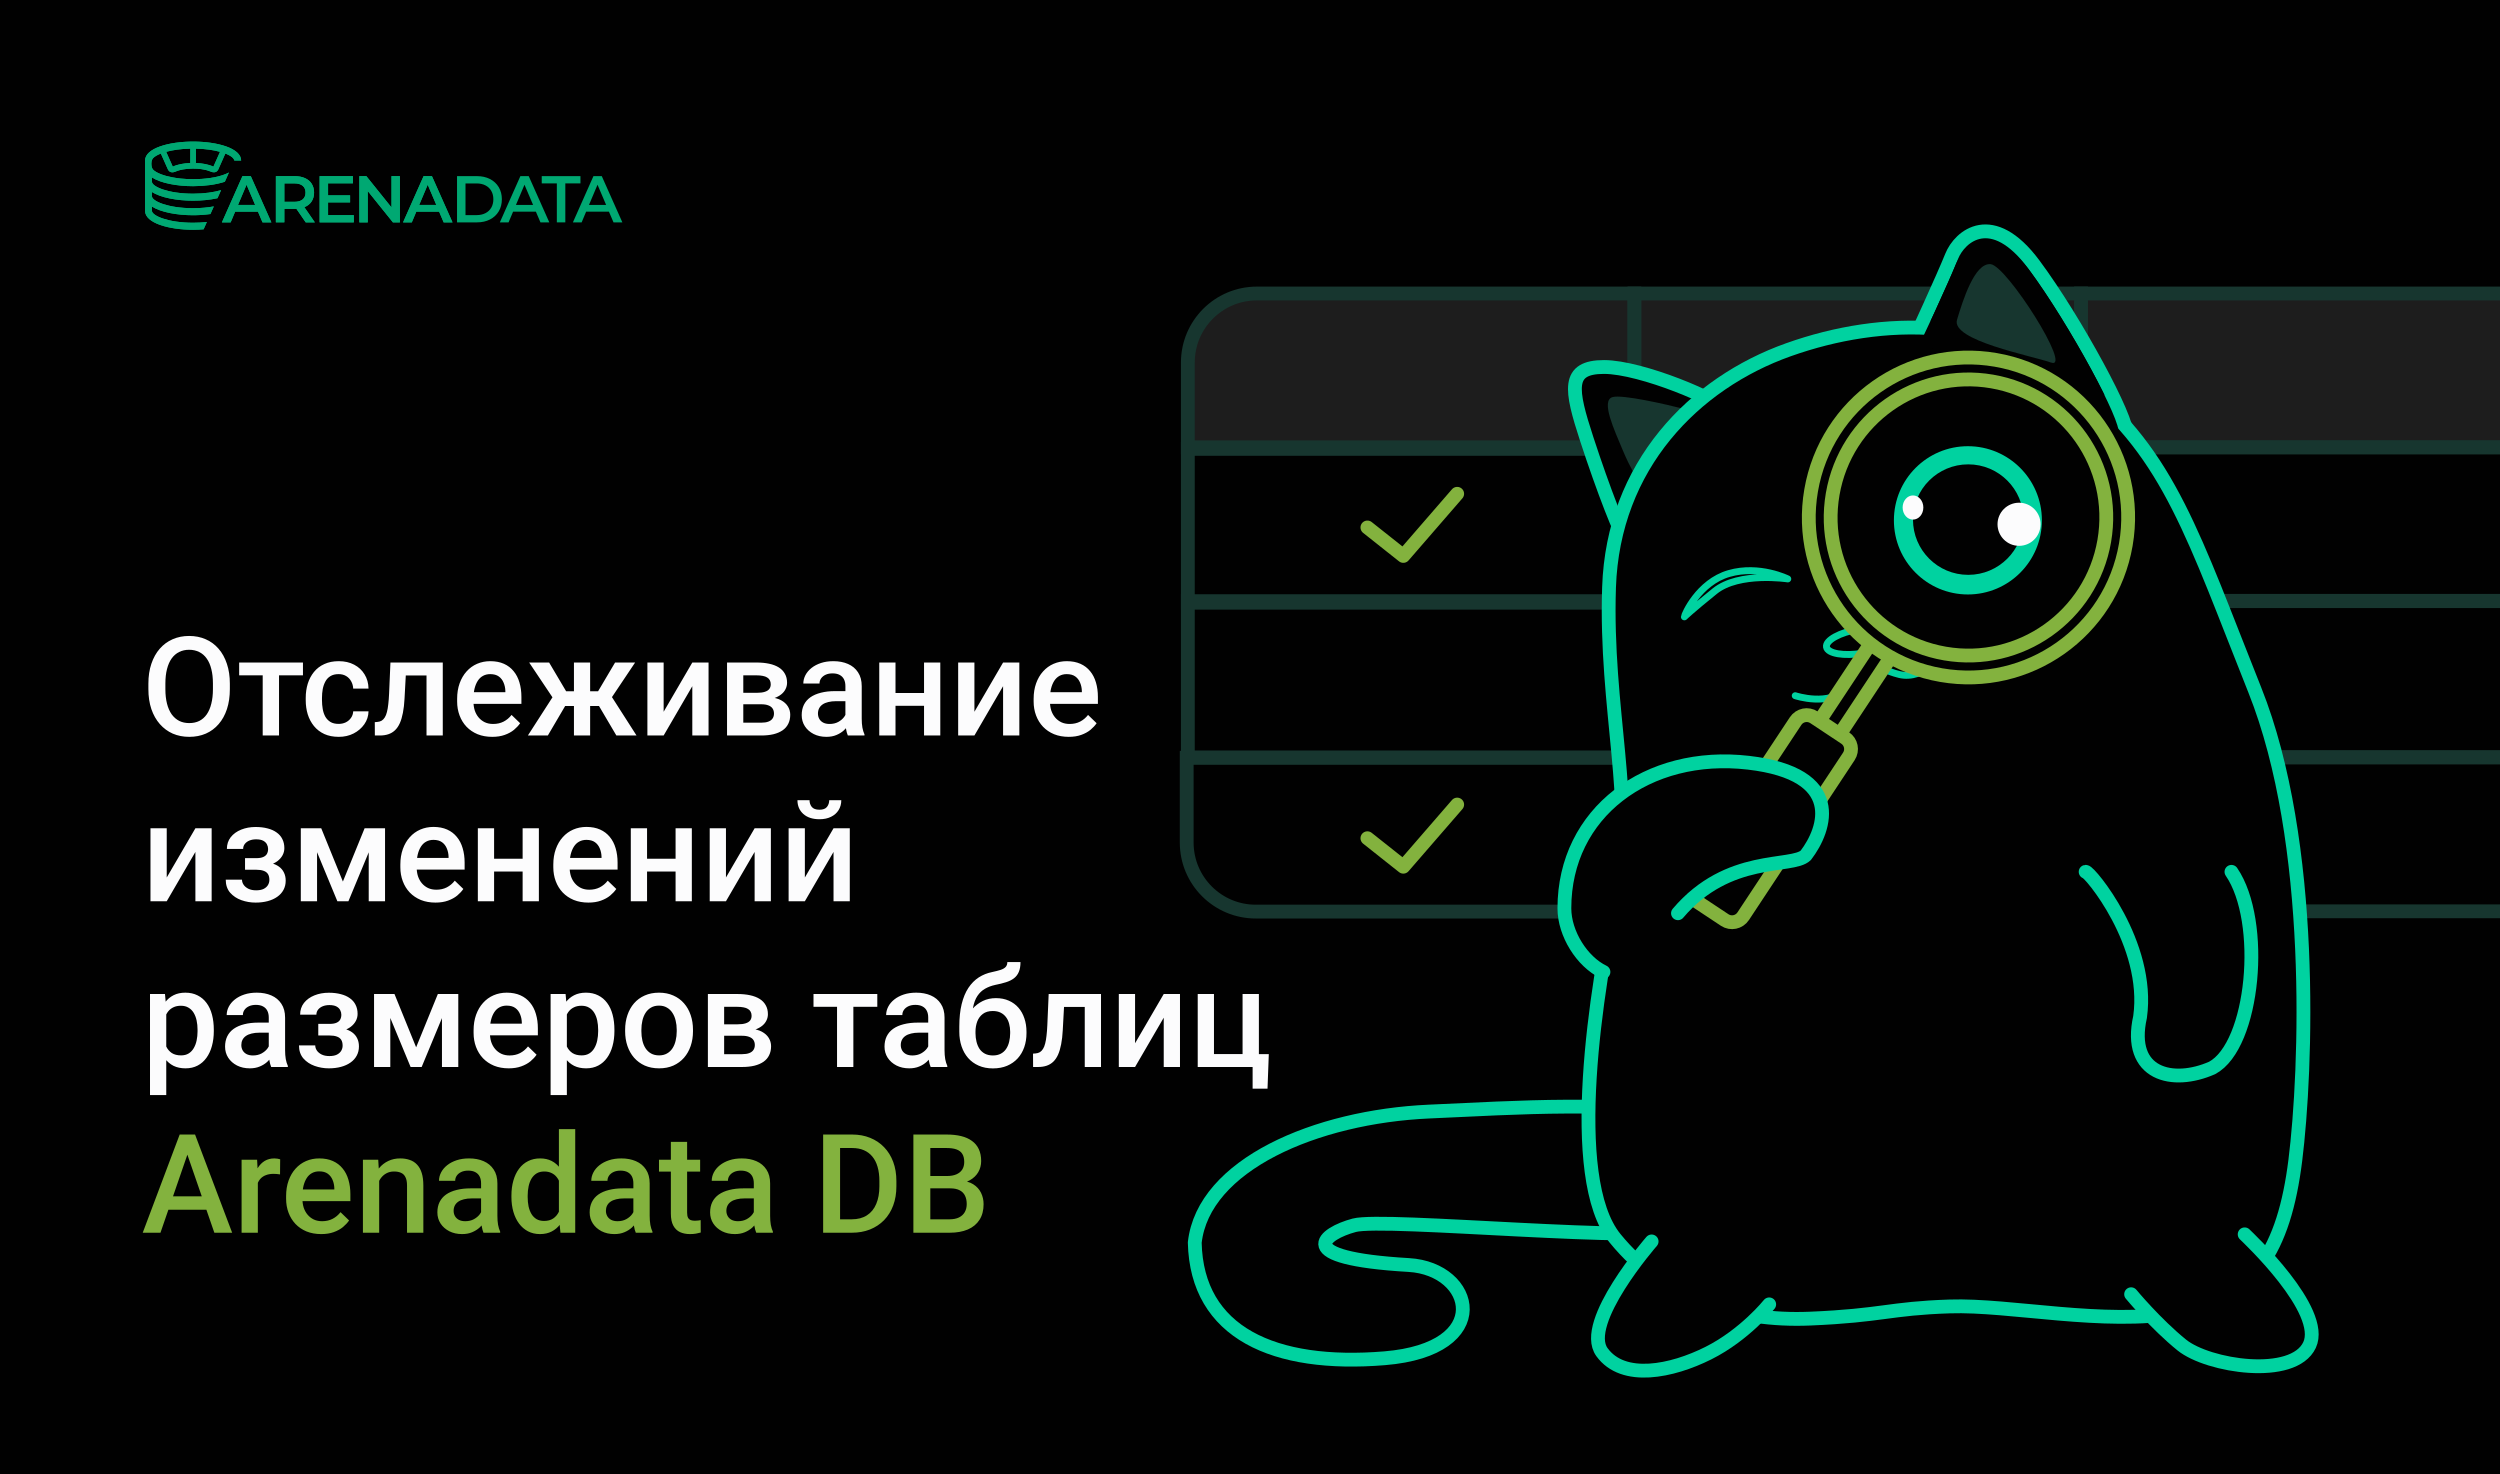 <svg width="724" height="427" viewBox="0 0 724 427" fill="none" xmlns="http://www.w3.org/2000/svg">
<rect x="0" y="0" width="724" height="427" fill="#808080" stroke="none"/>
<g clip-path="url(#clip0_2791_21626)">
<rect width="724" height="427" fill="#010101"/>
<path d="M344 105C344 93.954 352.954 85 364 85H473.333V129.548H344V105Z" fill="#212121" fill-opacity="0.9" stroke="#17362F" stroke-width="4"/>
<path d="M473.002 264H363.669C352.623 264 343.669 255.046 343.669 244V219.452H473.002V264Z" stroke="#17362F" stroke-width="4"/>
<path d="M344 130H473.333V174.548H344V130Z" stroke="#17362F" stroke-width="4"/>
<path d="M344 174.094H473.333V219.36H344V174.094Z" stroke="#17362F" stroke-width="4"/>
<path d="M396 152.75L406.4 161L422 143" stroke="#83B23E" stroke-width="4" stroke-linecap="round" stroke-linejoin="round"/>
<path d="M396 242.75L406.4 251L422 233" stroke="#83B23E" stroke-width="4" stroke-linecap="round" stroke-linejoin="round"/>
<path d="M602.668 85H473.335V129.548H602.668V85Z" fill="#212121" fill-opacity="0.9" stroke="#17362F" stroke-width="4"/>
<path d="M473.334 263.914H602.667V219.366H473.334V263.914Z" stroke="#17362F" stroke-width="4"/>
<path d="M602.668 129.547H473.335V174.095H602.668V129.547Z" stroke="#17362F" stroke-width="4"/>
<path d="M602.668 174.094H473.335V219.36H602.668V174.094Z" stroke="#17362F" stroke-width="4"/>
<path d="M732 85H602.667V129.548H732V85Z" fill="#212121" fill-opacity="0.9" stroke="#17362F" stroke-width="4"/>
<path d="M602.666 263.914H731.999V219.366H602.666V263.914Z" stroke="#17362F" stroke-width="4"/>
<path d="M732 129.547H602.667V174.095H732V129.547Z" stroke="#17362F" stroke-width="4"/>
<path d="M732 174H602.667V219.267H732V174Z" stroke="#17362F" stroke-width="4"/>
<path d="M66.566 198V199.562C66.566 201.711 66.287 203.638 65.727 205.344C65.167 207.049 64.366 208.501 63.324 209.699C62.296 210.897 61.059 211.815 59.613 212.453C58.168 213.078 56.566 213.391 54.809 213.391C53.064 213.391 51.469 213.078 50.023 212.453C48.591 211.815 47.348 210.897 46.293 209.699C45.238 208.501 44.418 207.049 43.832 205.344C43.259 203.638 42.973 201.711 42.973 199.562V198C42.973 195.852 43.259 193.931 43.832 192.238C44.405 190.533 45.212 189.081 46.254 187.883C47.309 186.672 48.552 185.754 49.984 185.129C51.43 184.491 53.025 184.172 54.77 184.172C56.527 184.172 58.129 184.491 59.574 185.129C61.02 185.754 62.263 186.672 63.305 187.883C64.346 189.081 65.147 190.533 65.707 192.238C66.28 193.931 66.566 195.852 66.566 198ZM61.664 199.562V197.961C61.664 196.372 61.508 194.973 61.195 193.762C60.896 192.538 60.447 191.516 59.848 190.695C59.262 189.862 58.539 189.237 57.68 188.82C56.82 188.391 55.85 188.176 54.77 188.176C53.689 188.176 52.725 188.391 51.879 188.82C51.033 189.237 50.31 189.862 49.711 190.695C49.125 191.516 48.676 192.538 48.363 193.762C48.051 194.973 47.895 196.372 47.895 197.961V199.562C47.895 201.151 48.051 202.557 48.363 203.781C48.676 205.005 49.132 206.04 49.73 206.887C50.342 207.72 51.072 208.352 51.918 208.781C52.764 209.198 53.728 209.406 54.809 209.406C55.902 209.406 56.872 209.198 57.719 208.781C58.565 208.352 59.281 207.72 59.867 206.887C60.453 206.04 60.896 205.005 61.195 203.781C61.508 202.557 61.664 201.151 61.664 199.562ZM80.805 191.867V213H76.078V191.867H80.805ZM87.738 191.867V195.578H69.262V191.867H87.738ZM98.07 209.641C98.838 209.641 99.529 209.491 100.141 209.191C100.766 208.879 101.267 208.449 101.645 207.902C102.035 207.355 102.25 206.724 102.289 206.008H106.723C106.697 207.375 106.293 208.618 105.512 209.738C104.73 210.858 103.695 211.75 102.406 212.414C101.117 213.065 99.691 213.391 98.129 213.391C96.514 213.391 95.108 213.117 93.91 212.57C92.712 212.01 91.716 211.242 90.922 210.266C90.128 209.289 89.529 208.163 89.125 206.887C88.734 205.611 88.539 204.243 88.539 202.785V202.102C88.539 200.643 88.734 199.276 89.125 198C89.529 196.711 90.128 195.578 90.922 194.602C91.716 193.625 92.712 192.863 93.91 192.316C95.108 191.757 96.508 191.477 98.109 191.477C99.802 191.477 101.286 191.815 102.562 192.492C103.839 193.156 104.841 194.087 105.57 195.285C106.312 196.47 106.697 197.85 106.723 199.426H102.289C102.25 198.645 102.055 197.941 101.703 197.316C101.365 196.678 100.883 196.171 100.258 195.793C99.646 195.415 98.91 195.227 98.051 195.227C97.1 195.227 96.312 195.422 95.688 195.812C95.062 196.19 94.574 196.711 94.223 197.375C93.871 198.026 93.617 198.762 93.461 199.582C93.318 200.389 93.246 201.229 93.246 202.102V202.785C93.246 203.658 93.318 204.504 93.461 205.324C93.604 206.145 93.852 206.88 94.203 207.531C94.568 208.169 95.062 208.684 95.688 209.074C96.312 209.452 97.107 209.641 98.07 209.641ZM124.535 191.867V195.617H114.223V191.867H124.535ZM128.227 191.867V213H123.52V191.867H128.227ZM113.07 191.867H117.719L117.152 202.316C117.074 203.866 116.918 205.233 116.684 206.418C116.462 207.59 116.163 208.599 115.785 209.445C115.408 210.279 114.945 210.956 114.398 211.477C113.852 211.997 113.214 212.382 112.484 212.629C111.755 212.876 110.935 213 110.023 213H108.559L108.539 209.133L109.281 209.074C109.763 209.035 110.18 208.911 110.531 208.703C110.883 208.482 111.182 208.169 111.43 207.766C111.69 207.362 111.898 206.841 112.055 206.203C112.224 205.565 112.354 204.81 112.445 203.938C112.549 203.065 112.628 202.049 112.68 200.891L113.07 191.867ZM142.543 213.391C140.98 213.391 139.568 213.137 138.305 212.629C137.055 212.108 135.987 211.385 135.102 210.461C134.229 209.536 133.559 208.449 133.09 207.199C132.621 205.949 132.387 204.602 132.387 203.156V202.375C132.387 200.721 132.628 199.224 133.109 197.883C133.591 196.542 134.262 195.396 135.121 194.445C135.98 193.482 136.996 192.746 138.168 192.238C139.34 191.73 140.609 191.477 141.977 191.477C143.487 191.477 144.809 191.73 145.941 192.238C147.074 192.746 148.012 193.462 148.754 194.387C149.509 195.298 150.069 196.385 150.434 197.648C150.811 198.911 151 200.305 151 201.828V203.84H134.672V200.461H146.352V200.09C146.326 199.243 146.156 198.449 145.844 197.707C145.544 196.965 145.082 196.366 144.457 195.91C143.832 195.454 142.999 195.227 141.957 195.227C141.176 195.227 140.479 195.396 139.867 195.734C139.268 196.06 138.767 196.535 138.363 197.16C137.96 197.785 137.647 198.54 137.426 199.426C137.217 200.298 137.113 201.281 137.113 202.375V203.156C137.113 204.081 137.237 204.94 137.484 205.734C137.745 206.516 138.122 207.199 138.617 207.785C139.112 208.371 139.711 208.833 140.414 209.172C141.117 209.497 141.918 209.66 142.816 209.66C143.949 209.66 144.958 209.432 145.844 208.977C146.729 208.521 147.497 207.876 148.148 207.043L150.629 209.445C150.173 210.109 149.581 210.747 148.852 211.359C148.122 211.958 147.23 212.447 146.176 212.824C145.134 213.202 143.923 213.391 142.543 213.391ZM161.684 204.465L153.246 191.867H159.027L163.949 200.188H168.07L167.465 204.465H161.684ZM164.066 203.781L158.656 213H152.875L160.531 201.105L164.066 203.781ZM170.902 191.867V213H166.215V191.867H170.902ZM183.93 191.867L175.492 204.465H169.691L169.066 200.188H173.207L178.129 191.867H183.93ZM178.5 213L173.07 203.781L176.723 201.105L184.34 213H178.5ZM192.191 206.125L200.492 191.867H205.199V213H200.492V198.723L192.191 213H187.484V191.867H192.191V206.125ZM220.453 203.957H213.695L213.656 200.637H219.203C220.115 200.637 220.863 200.546 221.449 200.363C222.048 200.181 222.491 199.908 222.777 199.543C223.064 199.165 223.207 198.71 223.207 198.176C223.207 197.733 223.122 197.349 222.953 197.023C222.784 196.685 222.523 196.411 222.172 196.203C221.833 195.982 221.404 195.826 220.883 195.734C220.375 195.63 219.783 195.578 219.105 195.578H215.258V213H210.551V191.867H219.105C220.46 191.867 221.677 191.984 222.758 192.219C223.852 192.453 224.783 192.811 225.551 193.293C226.319 193.775 226.905 194.387 227.309 195.129C227.725 195.858 227.934 196.717 227.934 197.707C227.934 198.358 227.79 198.97 227.504 199.543C227.23 200.116 226.82 200.624 226.273 201.066C225.727 201.509 225.056 201.874 224.262 202.16C223.467 202.434 222.556 202.603 221.527 202.668L220.453 203.957ZM220.453 213H212.328L214.203 209.289H220.453C221.286 209.289 221.977 209.185 222.523 208.977C223.07 208.768 223.474 208.469 223.734 208.078C224.008 207.674 224.145 207.199 224.145 206.652C224.145 206.092 224.014 205.611 223.754 205.207C223.493 204.803 223.09 204.497 222.543 204.289C222.009 204.068 221.312 203.957 220.453 203.957H215.082L215.121 200.637H221.508L222.855 201.926C224.197 202.017 225.31 202.303 226.195 202.785C227.081 203.267 227.745 203.872 228.188 204.602C228.63 205.331 228.852 206.125 228.852 206.984C228.852 207.974 228.663 208.846 228.285 209.602C227.921 210.357 227.374 210.988 226.645 211.496C225.928 211.991 225.049 212.368 224.008 212.629C222.966 212.876 221.781 213 220.453 213ZM244.828 208.762V198.684C244.828 197.928 244.691 197.277 244.418 196.73C244.145 196.184 243.728 195.76 243.168 195.461C242.621 195.161 241.931 195.012 241.098 195.012C240.329 195.012 239.665 195.142 239.105 195.402C238.546 195.663 238.109 196.014 237.797 196.457C237.484 196.9 237.328 197.401 237.328 197.961H232.641C232.641 197.128 232.842 196.32 233.246 195.539C233.65 194.758 234.236 194.061 235.004 193.449C235.772 192.837 236.69 192.355 237.758 192.004C238.826 191.652 240.023 191.477 241.352 191.477C242.94 191.477 244.346 191.743 245.57 192.277C246.807 192.811 247.777 193.618 248.48 194.699C249.197 195.767 249.555 197.108 249.555 198.723V208.117C249.555 209.081 249.62 209.947 249.75 210.715C249.893 211.47 250.095 212.128 250.355 212.688V213H245.531C245.31 212.492 245.134 211.848 245.004 211.066C244.887 210.272 244.828 209.504 244.828 208.762ZM245.512 200.148L245.551 203.059H242.172C241.299 203.059 240.531 203.143 239.867 203.312C239.203 203.469 238.65 203.703 238.207 204.016C237.764 204.328 237.432 204.706 237.211 205.148C236.99 205.591 236.879 206.092 236.879 206.652C236.879 207.212 237.009 207.727 237.27 208.195C237.53 208.651 237.908 209.009 238.402 209.27C238.91 209.53 239.522 209.66 240.238 209.66C241.202 209.66 242.042 209.465 242.758 209.074C243.487 208.671 244.06 208.182 244.477 207.609C244.893 207.023 245.115 206.47 245.141 205.949L246.664 208.039C246.508 208.573 246.241 209.146 245.863 209.758C245.486 210.37 244.991 210.956 244.379 211.516C243.78 212.062 243.057 212.512 242.211 212.863C241.378 213.215 240.414 213.391 239.32 213.391C237.94 213.391 236.71 213.117 235.629 212.57C234.548 212.01 233.702 211.262 233.09 210.324C232.478 209.374 232.172 208.299 232.172 207.102C232.172 205.982 232.38 204.992 232.797 204.133C233.227 203.26 233.852 202.531 234.672 201.945C235.505 201.359 236.521 200.917 237.719 200.617C238.917 200.305 240.284 200.148 241.82 200.148H245.512ZM268.91 200.695V204.406H257.973V200.695H268.91ZM259.34 191.867V213H254.633V191.867H259.34ZM272.309 191.867V213H267.602V191.867H272.309ZM282.191 206.125L290.492 191.867H295.199V213H290.492V198.723L282.191 213H277.484V191.867H282.191V206.125ZM309.496 213.391C307.934 213.391 306.521 213.137 305.258 212.629C304.008 212.108 302.94 211.385 302.055 210.461C301.182 209.536 300.512 208.449 300.043 207.199C299.574 205.949 299.34 204.602 299.34 203.156V202.375C299.34 200.721 299.581 199.224 300.062 197.883C300.544 196.542 301.215 195.396 302.074 194.445C302.934 193.482 303.949 192.746 305.121 192.238C306.293 191.73 307.562 191.477 308.93 191.477C310.44 191.477 311.762 191.73 312.895 192.238C314.027 192.746 314.965 193.462 315.707 194.387C316.462 195.298 317.022 196.385 317.387 197.648C317.764 198.911 317.953 200.305 317.953 201.828V203.84H301.625V200.461H313.305V200.09C313.279 199.243 313.109 198.449 312.797 197.707C312.497 196.965 312.035 196.366 311.41 195.91C310.785 195.454 309.952 195.227 308.91 195.227C308.129 195.227 307.432 195.396 306.82 195.734C306.221 196.06 305.72 196.535 305.316 197.16C304.913 197.785 304.6 198.54 304.379 199.426C304.171 200.298 304.066 201.281 304.066 202.375V203.156C304.066 204.081 304.19 204.94 304.438 205.734C304.698 206.516 305.076 207.199 305.57 207.785C306.065 208.371 306.664 208.833 307.367 209.172C308.07 209.497 308.871 209.66 309.77 209.66C310.902 209.66 311.911 209.432 312.797 208.977C313.682 208.521 314.451 207.876 315.102 207.043L317.582 209.445C317.126 210.109 316.534 210.747 315.805 211.359C315.076 211.958 314.184 212.447 313.129 212.824C312.087 213.202 310.876 213.391 309.496 213.391ZM48.285 254.125L56.586 239.867H61.293V261H56.586V246.723L48.285 261H43.578V239.867H48.285V254.125ZM75.023 250.902H70.961V248.52H74.242C75.076 248.52 75.74 248.409 76.234 248.188C76.742 247.966 77.1 247.66 77.309 247.27C77.53 246.866 77.641 246.397 77.641 245.863C77.641 245.395 77.53 244.952 77.309 244.535C77.1 244.105 76.742 243.754 76.234 243.48C75.727 243.207 75.037 243.07 74.164 243.07C73.448 243.07 72.803 243.188 72.231 243.422C71.671 243.656 71.228 243.982 70.902 244.398C70.577 244.815 70.414 245.297 70.414 245.844H65.707C65.707 244.529 66.078 243.396 66.82 242.445C67.576 241.495 68.585 240.766 69.848 240.258C71.111 239.75 72.497 239.496 74.008 239.496C75.297 239.496 76.456 239.633 77.484 239.906C78.513 240.167 79.385 240.557 80.102 241.078C80.831 241.586 81.384 242.224 81.762 242.992C82.152 243.747 82.348 244.626 82.348 245.629C82.348 246.345 82.178 247.022 81.84 247.66C81.501 248.298 81.013 248.865 80.375 249.359C79.737 249.841 78.962 250.219 78.051 250.492C77.152 250.766 76.143 250.902 75.023 250.902ZM70.961 249.535H75.023C76.273 249.535 77.38 249.659 78.344 249.906C79.307 250.141 80.115 250.492 80.766 250.961C81.417 251.43 81.905 252.009 82.231 252.699C82.569 253.376 82.738 254.158 82.738 255.043C82.738 256.033 82.523 256.924 82.094 257.719C81.677 258.5 81.078 259.164 80.297 259.711C79.529 260.258 78.611 260.674 77.543 260.961C76.475 261.247 75.297 261.391 74.008 261.391C72.602 261.391 71.234 261.156 69.906 260.688C68.591 260.219 67.504 259.496 66.644 258.52C65.798 257.53 65.375 256.273 65.375 254.75H70.082C70.082 255.284 70.245 255.785 70.57 256.254C70.896 256.723 71.365 257.107 71.977 257.406C72.588 257.693 73.324 257.836 74.184 257.836C75.069 257.836 75.792 257.699 76.352 257.426C76.912 257.139 77.328 256.768 77.602 256.312C77.875 255.844 78.012 255.349 78.012 254.828C78.012 254.125 77.875 253.559 77.602 253.129C77.328 252.699 76.912 252.387 76.352 252.191C75.792 251.983 75.088 251.879 74.242 251.879H70.961V249.535ZM99.301 255.297L105.59 239.867H109.672L100.902 261H97.699L88.949 239.867H93.031L99.301 255.297ZM91.82 239.867V261H87.113V239.867H91.82ZM106.781 261V239.867H111.508V261H106.781ZM126.098 261.391C124.535 261.391 123.122 261.137 121.859 260.629C120.609 260.108 119.542 259.385 118.656 258.461C117.784 257.536 117.113 256.449 116.645 255.199C116.176 253.949 115.941 252.602 115.941 251.156V250.375C115.941 248.721 116.182 247.224 116.664 245.883C117.146 244.542 117.816 243.396 118.676 242.445C119.535 241.482 120.551 240.746 121.723 240.238C122.895 239.73 124.164 239.477 125.531 239.477C127.042 239.477 128.363 239.73 129.496 240.238C130.629 240.746 131.566 241.462 132.309 242.387C133.064 243.298 133.624 244.385 133.988 245.648C134.366 246.911 134.555 248.305 134.555 249.828V251.84H118.227V248.461H129.906V248.09C129.88 247.243 129.711 246.449 129.398 245.707C129.099 244.965 128.637 244.366 128.012 243.91C127.387 243.454 126.553 243.227 125.512 243.227C124.73 243.227 124.034 243.396 123.422 243.734C122.823 244.06 122.322 244.535 121.918 245.16C121.514 245.785 121.202 246.54 120.98 247.426C120.772 248.298 120.668 249.281 120.668 250.375V251.156C120.668 252.081 120.792 252.94 121.039 253.734C121.299 254.516 121.677 255.199 122.172 255.785C122.667 256.371 123.266 256.833 123.969 257.172C124.672 257.497 125.473 257.66 126.371 257.66C127.504 257.66 128.513 257.432 129.398 256.977C130.284 256.521 131.052 255.876 131.703 255.043L134.184 257.445C133.728 258.109 133.135 258.747 132.406 259.359C131.677 259.958 130.785 260.447 129.73 260.824C128.689 261.202 127.478 261.391 126.098 261.391ZM152.66 248.695V252.406H141.723V248.695H152.66ZM143.09 239.867V261H138.383V239.867H143.09ZM156.059 239.867V261H151.352V239.867H156.059ZM170.395 261.391C168.832 261.391 167.419 261.137 166.156 260.629C164.906 260.108 163.839 259.385 162.953 258.461C162.081 257.536 161.41 256.449 160.941 255.199C160.473 253.949 160.238 252.602 160.238 251.156V250.375C160.238 248.721 160.479 247.224 160.961 245.883C161.443 244.542 162.113 243.396 162.973 242.445C163.832 241.482 164.848 240.746 166.02 240.238C167.191 239.73 168.461 239.477 169.828 239.477C171.339 239.477 172.66 239.73 173.793 240.238C174.926 240.746 175.863 241.462 176.605 242.387C177.361 243.298 177.921 244.385 178.285 245.648C178.663 246.911 178.852 248.305 178.852 249.828V251.84H162.523V248.461H174.203V248.09C174.177 247.243 174.008 246.449 173.695 245.707C173.396 244.965 172.934 244.366 172.309 243.91C171.684 243.454 170.85 243.227 169.809 243.227C169.027 243.227 168.331 243.396 167.719 243.734C167.12 244.06 166.618 244.535 166.215 245.16C165.811 245.785 165.499 246.54 165.277 247.426C165.069 248.298 164.965 249.281 164.965 250.375V251.156C164.965 252.081 165.089 252.94 165.336 253.734C165.596 254.516 165.974 255.199 166.469 255.785C166.964 256.371 167.562 256.833 168.266 257.172C168.969 257.497 169.77 257.66 170.668 257.66C171.801 257.66 172.81 257.432 173.695 256.977C174.581 256.521 175.349 255.876 176 255.043L178.48 257.445C178.025 258.109 177.432 258.747 176.703 259.359C175.974 259.958 175.082 260.447 174.027 260.824C172.986 261.202 171.775 261.391 170.395 261.391ZM196.957 248.695V252.406H186.02V248.695H196.957ZM187.387 239.867V261H182.68V239.867H187.387ZM200.355 239.867V261H195.648V239.867H200.355ZM210.238 254.125L218.539 239.867H223.246V261H218.539V246.723L210.238 261H205.531V239.867H210.238V254.125ZM233.09 254.125L241.391 239.867H246.098V261H241.391V246.723L233.09 261H228.383V239.867H233.09V254.125ZM240.141 231.742H243.637C243.637 232.823 243.376 233.78 242.855 234.613C242.348 235.434 241.618 236.078 240.668 236.547C239.73 237.016 238.611 237.25 237.309 237.25C235.342 237.25 233.786 236.742 232.641 235.727C231.508 234.698 230.941 233.37 230.941 231.742H234.438C234.438 232.471 234.652 233.116 235.082 233.676C235.525 234.223 236.267 234.496 237.309 234.496C238.337 234.496 239.066 234.223 239.496 233.676C239.926 233.116 240.141 232.471 240.141 231.742ZM48.148 291.93V317.125H43.441V287.867H47.777L48.148 291.93ZM61.918 298.238V298.648C61.918 300.185 61.736 301.611 61.371 302.926C61.02 304.228 60.492 305.367 59.789 306.344C59.099 307.307 58.246 308.056 57.23 308.59C56.215 309.124 55.043 309.391 53.715 309.391C52.4 309.391 51.247 309.15 50.258 308.668C49.281 308.173 48.454 307.477 47.777 306.578C47.1 305.68 46.553 304.625 46.137 303.414C45.733 302.19 45.447 300.849 45.277 299.391V297.809C45.447 296.259 45.733 294.853 46.137 293.59C46.553 292.327 47.1 291.24 47.777 290.328C48.454 289.417 49.281 288.714 50.258 288.219C51.234 287.724 52.374 287.477 53.676 287.477C55.004 287.477 56.182 287.737 57.211 288.258C58.24 288.766 59.105 289.495 59.809 290.445C60.512 291.383 61.039 292.516 61.391 293.844C61.742 295.159 61.918 296.624 61.918 298.238ZM57.211 298.648V298.238C57.211 297.262 57.12 296.357 56.938 295.523C56.755 294.677 56.469 293.935 56.078 293.297C55.688 292.659 55.186 292.164 54.574 291.812C53.975 291.448 53.253 291.266 52.406 291.266C51.573 291.266 50.857 291.409 50.258 291.695C49.659 291.969 49.158 292.353 48.754 292.848C48.35 293.342 48.038 293.922 47.816 294.586C47.595 295.237 47.439 295.947 47.348 296.715V300.504C47.504 301.441 47.771 302.301 48.148 303.082C48.526 303.863 49.06 304.488 49.75 304.957C50.453 305.413 51.352 305.641 52.445 305.641C53.292 305.641 54.014 305.458 54.613 305.094C55.212 304.729 55.7 304.228 56.078 303.59C56.469 302.939 56.755 302.19 56.938 301.344C57.12 300.497 57.211 299.599 57.211 298.648ZM77.836 304.762V294.684C77.836 293.928 77.699 293.277 77.426 292.73C77.152 292.184 76.736 291.76 76.176 291.461C75.629 291.161 74.939 291.012 74.106 291.012C73.337 291.012 72.673 291.142 72.113 291.402C71.553 291.663 71.117 292.014 70.805 292.457C70.492 292.9 70.336 293.401 70.336 293.961H65.648C65.648 293.128 65.85 292.32 66.254 291.539C66.658 290.758 67.243 290.061 68.012 289.449C68.78 288.837 69.698 288.355 70.766 288.004C71.833 287.652 73.031 287.477 74.359 287.477C75.948 287.477 77.354 287.743 78.578 288.277C79.815 288.811 80.785 289.618 81.488 290.699C82.204 291.767 82.562 293.108 82.562 294.723V304.117C82.562 305.081 82.628 305.947 82.758 306.715C82.901 307.47 83.103 308.128 83.363 308.688V309H78.539C78.318 308.492 78.142 307.848 78.012 307.066C77.894 306.272 77.836 305.504 77.836 304.762ZM78.519 296.148L78.559 299.059H75.18C74.307 299.059 73.539 299.143 72.875 299.312C72.211 299.469 71.658 299.703 71.215 300.016C70.772 300.328 70.44 300.706 70.219 301.148C69.997 301.591 69.887 302.092 69.887 302.652C69.887 303.212 70.017 303.727 70.277 304.195C70.538 304.651 70.915 305.009 71.41 305.27C71.918 305.53 72.53 305.66 73.246 305.66C74.21 305.66 75.049 305.465 75.766 305.074C76.495 304.671 77.068 304.182 77.484 303.609C77.901 303.023 78.122 302.47 78.148 301.949L79.672 304.039C79.516 304.573 79.249 305.146 78.871 305.758C78.493 306.37 77.999 306.956 77.387 307.516C76.788 308.062 76.065 308.512 75.219 308.863C74.385 309.215 73.422 309.391 72.328 309.391C70.948 309.391 69.717 309.117 68.637 308.57C67.556 308.01 66.71 307.262 66.098 306.324C65.486 305.374 65.18 304.299 65.18 303.102C65.18 301.982 65.388 300.992 65.805 300.133C66.234 299.26 66.859 298.531 67.68 297.945C68.513 297.359 69.529 296.917 70.727 296.617C71.924 296.305 73.292 296.148 74.828 296.148H78.519ZM96.234 298.902H92.172V296.52H95.453C96.287 296.52 96.951 296.409 97.445 296.188C97.953 295.966 98.311 295.66 98.519 295.27C98.741 294.866 98.852 294.397 98.852 293.863C98.852 293.395 98.741 292.952 98.519 292.535C98.311 292.105 97.953 291.754 97.445 291.48C96.938 291.207 96.247 291.07 95.375 291.07C94.659 291.07 94.014 291.188 93.441 291.422C92.882 291.656 92.439 291.982 92.113 292.398C91.788 292.815 91.625 293.297 91.625 293.844H86.918C86.918 292.529 87.289 291.396 88.031 290.445C88.787 289.495 89.796 288.766 91.059 288.258C92.322 287.75 93.708 287.496 95.219 287.496C96.508 287.496 97.667 287.633 98.695 287.906C99.724 288.167 100.596 288.557 101.312 289.078C102.042 289.586 102.595 290.224 102.973 290.992C103.363 291.747 103.559 292.626 103.559 293.629C103.559 294.345 103.389 295.022 103.051 295.66C102.712 296.298 102.224 296.865 101.586 297.359C100.948 297.841 100.173 298.219 99.262 298.492C98.363 298.766 97.354 298.902 96.234 298.902ZM92.172 297.535H96.234C97.484 297.535 98.591 297.659 99.555 297.906C100.518 298.141 101.326 298.492 101.977 298.961C102.628 299.43 103.116 300.009 103.441 300.699C103.78 301.376 103.949 302.158 103.949 303.043C103.949 304.033 103.734 304.924 103.305 305.719C102.888 306.5 102.289 307.164 101.508 307.711C100.74 308.258 99.822 308.674 98.754 308.961C97.686 309.247 96.508 309.391 95.219 309.391C93.812 309.391 92.445 309.156 91.117 308.688C89.802 308.219 88.715 307.496 87.856 306.52C87.009 305.53 86.586 304.273 86.586 302.75H91.293C91.293 303.284 91.456 303.785 91.781 304.254C92.107 304.723 92.576 305.107 93.188 305.406C93.799 305.693 94.535 305.836 95.394 305.836C96.28 305.836 97.003 305.699 97.562 305.426C98.122 305.139 98.539 304.768 98.812 304.312C99.086 303.844 99.223 303.349 99.223 302.828C99.223 302.125 99.086 301.559 98.812 301.129C98.539 300.699 98.122 300.387 97.562 300.191C97.003 299.983 96.299 299.879 95.453 299.879H92.172V297.535ZM120.512 303.297L126.801 287.867H130.883L122.113 309H118.91L110.16 287.867H114.242L120.512 303.297ZM113.031 287.867V309H108.324V287.867H113.031ZM127.992 309V287.867H132.719V309H127.992ZM147.309 309.391C145.746 309.391 144.333 309.137 143.07 308.629C141.82 308.108 140.753 307.385 139.867 306.461C138.995 305.536 138.324 304.449 137.855 303.199C137.387 301.949 137.152 300.602 137.152 299.156V298.375C137.152 296.721 137.393 295.224 137.875 293.883C138.357 292.542 139.027 291.396 139.887 290.445C140.746 289.482 141.762 288.746 142.934 288.238C144.105 287.73 145.375 287.477 146.742 287.477C148.253 287.477 149.574 287.73 150.707 288.238C151.84 288.746 152.777 289.462 153.52 290.387C154.275 291.298 154.835 292.385 155.199 293.648C155.577 294.911 155.766 296.305 155.766 297.828V299.84H139.438V296.461H151.117V296.09C151.091 295.243 150.922 294.449 150.609 293.707C150.31 292.965 149.848 292.366 149.223 291.91C148.598 291.454 147.764 291.227 146.723 291.227C145.941 291.227 145.245 291.396 144.633 291.734C144.034 292.06 143.533 292.535 143.129 293.16C142.725 293.785 142.413 294.54 142.191 295.426C141.983 296.298 141.879 297.281 141.879 298.375V299.156C141.879 300.081 142.003 300.94 142.25 301.734C142.51 302.516 142.888 303.199 143.383 303.785C143.878 304.371 144.477 304.833 145.18 305.172C145.883 305.497 146.684 305.66 147.582 305.66C148.715 305.66 149.724 305.432 150.609 304.977C151.495 304.521 152.263 303.876 152.914 303.043L155.395 305.445C154.939 306.109 154.346 306.747 153.617 307.359C152.888 307.958 151.996 308.447 150.941 308.824C149.9 309.202 148.689 309.391 147.309 309.391ZM164.164 291.93V317.125H159.457V287.867H163.793L164.164 291.93ZM177.934 298.238V298.648C177.934 300.185 177.751 301.611 177.387 302.926C177.035 304.228 176.508 305.367 175.805 306.344C175.115 307.307 174.262 308.056 173.246 308.59C172.23 309.124 171.059 309.391 169.73 309.391C168.415 309.391 167.263 309.15 166.273 308.668C165.297 308.173 164.47 307.477 163.793 306.578C163.116 305.68 162.569 304.625 162.152 303.414C161.749 302.19 161.462 300.849 161.293 299.391V297.809C161.462 296.259 161.749 294.853 162.152 293.59C162.569 292.327 163.116 291.24 163.793 290.328C164.47 289.417 165.297 288.714 166.273 288.219C167.25 287.724 168.389 287.477 169.691 287.477C171.02 287.477 172.198 287.737 173.227 288.258C174.255 288.766 175.121 289.495 175.824 290.445C176.527 291.383 177.055 292.516 177.406 293.844C177.758 295.159 177.934 296.624 177.934 298.238ZM173.227 298.648V298.238C173.227 297.262 173.135 296.357 172.953 295.523C172.771 294.677 172.484 293.935 172.094 293.297C171.703 292.659 171.202 292.164 170.59 291.812C169.991 291.448 169.268 291.266 168.422 291.266C167.589 291.266 166.872 291.409 166.273 291.695C165.674 291.969 165.173 292.353 164.77 292.848C164.366 293.342 164.053 293.922 163.832 294.586C163.611 295.237 163.454 295.947 163.363 296.715V300.504C163.52 301.441 163.786 302.301 164.164 303.082C164.542 303.863 165.076 304.488 165.766 304.957C166.469 305.413 167.367 305.641 168.461 305.641C169.307 305.641 170.03 305.458 170.629 305.094C171.228 304.729 171.716 304.228 172.094 303.59C172.484 302.939 172.771 302.19 172.953 301.344C173.135 300.497 173.227 299.599 173.227 298.648ZM181.039 298.668V298.219C181.039 296.695 181.26 295.283 181.703 293.98C182.146 292.665 182.784 291.526 183.617 290.562C184.464 289.586 185.492 288.831 186.703 288.297C187.927 287.75 189.307 287.477 190.844 287.477C192.393 287.477 193.773 287.75 194.984 288.297C196.208 288.831 197.243 289.586 198.09 290.562C198.936 291.526 199.581 292.665 200.023 293.98C200.466 295.283 200.688 296.695 200.688 298.219V298.668C200.688 300.191 200.466 301.604 200.023 302.906C199.581 304.208 198.936 305.348 198.09 306.324C197.243 307.288 196.215 308.043 195.004 308.59C193.793 309.124 192.419 309.391 190.883 309.391C189.333 309.391 187.947 309.124 186.723 308.59C185.512 308.043 184.483 307.288 183.637 306.324C182.79 305.348 182.146 304.208 181.703 302.906C181.26 301.604 181.039 300.191 181.039 298.668ZM185.746 298.219V298.668C185.746 299.618 185.844 300.517 186.039 301.363C186.234 302.21 186.54 302.952 186.957 303.59C187.374 304.228 187.908 304.729 188.559 305.094C189.21 305.458 189.984 305.641 190.883 305.641C191.755 305.641 192.51 305.458 193.148 305.094C193.799 304.729 194.333 304.228 194.75 303.59C195.167 302.952 195.473 302.21 195.668 301.363C195.876 300.517 195.98 299.618 195.98 298.668V298.219C195.98 297.281 195.876 296.396 195.668 295.562C195.473 294.716 195.16 293.967 194.73 293.316C194.314 292.665 193.78 292.158 193.129 291.793C192.491 291.415 191.729 291.227 190.844 291.227C189.958 291.227 189.19 291.415 188.539 291.793C187.901 292.158 187.374 292.665 186.957 293.316C186.54 293.967 186.234 294.716 186.039 295.562C185.844 296.396 185.746 297.281 185.746 298.219ZM214.906 299.957H208.148L208.109 296.637H213.656C214.568 296.637 215.316 296.546 215.902 296.363C216.501 296.181 216.944 295.908 217.23 295.543C217.517 295.165 217.66 294.71 217.66 294.176C217.66 293.733 217.576 293.349 217.406 293.023C217.237 292.685 216.977 292.411 216.625 292.203C216.286 291.982 215.857 291.826 215.336 291.734C214.828 291.63 214.236 291.578 213.559 291.578H209.711V309H205.004V287.867H213.559C214.913 287.867 216.13 287.984 217.211 288.219C218.305 288.453 219.236 288.811 220.004 289.293C220.772 289.775 221.358 290.387 221.762 291.129C222.178 291.858 222.387 292.717 222.387 293.707C222.387 294.358 222.243 294.97 221.957 295.543C221.684 296.116 221.273 296.624 220.727 297.066C220.18 297.509 219.509 297.874 218.715 298.16C217.921 298.434 217.009 298.603 215.98 298.668L214.906 299.957ZM214.906 309H206.781L208.656 305.289H214.906C215.74 305.289 216.43 305.185 216.977 304.977C217.523 304.768 217.927 304.469 218.188 304.078C218.461 303.674 218.598 303.199 218.598 302.652C218.598 302.092 218.467 301.611 218.207 301.207C217.947 300.803 217.543 300.497 216.996 300.289C216.462 300.068 215.766 299.957 214.906 299.957H209.535L209.574 296.637H215.961L217.309 297.926C218.65 298.017 219.763 298.303 220.648 298.785C221.534 299.267 222.198 299.872 222.641 300.602C223.083 301.331 223.305 302.125 223.305 302.984C223.305 303.974 223.116 304.846 222.738 305.602C222.374 306.357 221.827 306.988 221.098 307.496C220.382 307.991 219.503 308.368 218.461 308.629C217.419 308.876 216.234 309 214.906 309ZM247.133 287.867V309H242.406V287.867H247.133ZM254.066 287.867V291.578H235.59V287.867H254.066ZM268.812 304.762V294.684C268.812 293.928 268.676 293.277 268.402 292.73C268.129 292.184 267.712 291.76 267.152 291.461C266.605 291.161 265.915 291.012 265.082 291.012C264.314 291.012 263.65 291.142 263.09 291.402C262.53 291.663 262.094 292.014 261.781 292.457C261.469 292.9 261.312 293.401 261.312 293.961H256.625C256.625 293.128 256.827 292.32 257.23 291.539C257.634 290.758 258.22 290.061 258.988 289.449C259.757 288.837 260.674 288.355 261.742 288.004C262.81 287.652 264.008 287.477 265.336 287.477C266.924 287.477 268.331 287.743 269.555 288.277C270.792 288.811 271.762 289.618 272.465 290.699C273.181 291.767 273.539 293.108 273.539 294.723V304.117C273.539 305.081 273.604 305.947 273.734 306.715C273.878 307.47 274.079 308.128 274.34 308.688V309H269.516C269.294 308.492 269.118 307.848 268.988 307.066C268.871 306.272 268.812 305.504 268.812 304.762ZM269.496 296.148L269.535 299.059H266.156C265.284 299.059 264.516 299.143 263.852 299.312C263.188 299.469 262.634 299.703 262.191 300.016C261.749 300.328 261.417 300.706 261.195 301.148C260.974 301.591 260.863 302.092 260.863 302.652C260.863 303.212 260.993 303.727 261.254 304.195C261.514 304.651 261.892 305.009 262.387 305.27C262.895 305.53 263.507 305.66 264.223 305.66C265.186 305.66 266.026 305.465 266.742 305.074C267.471 304.671 268.044 304.182 268.461 303.609C268.878 303.023 269.099 302.47 269.125 301.949L270.648 304.039C270.492 304.573 270.225 305.146 269.848 305.758C269.47 306.37 268.975 306.956 268.363 307.516C267.764 308.062 267.042 308.512 266.195 308.863C265.362 309.215 264.398 309.391 263.305 309.391C261.924 309.391 260.694 309.117 259.613 308.57C258.533 308.01 257.686 307.262 257.074 306.324C256.462 305.374 256.156 304.299 256.156 303.102C256.156 301.982 256.365 300.992 256.781 300.133C257.211 299.26 257.836 298.531 258.656 297.945C259.49 297.359 260.505 296.917 261.703 296.617C262.901 296.305 264.268 296.148 265.805 296.148H269.496ZM291.723 278.609H295.531C295.531 279.768 295.368 280.725 295.043 281.48C294.73 282.223 294.262 282.835 293.637 283.316C293.025 283.785 292.263 284.163 291.352 284.449C290.453 284.736 289.411 284.996 288.227 285.23C287.133 285.465 286.143 285.836 285.258 286.344C284.385 286.839 283.65 287.535 283.051 288.434C282.465 289.319 282.042 290.458 281.781 291.852C281.521 293.245 281.443 294.944 281.547 296.949V298.277L277.816 298.609V297.281C277.816 294.794 278.044 292.626 278.5 290.777C278.956 288.928 279.6 287.372 280.434 286.109C281.28 284.833 282.283 283.818 283.441 283.062C284.613 282.307 285.915 281.786 287.348 281.5C288.324 281.292 289.138 281.083 289.789 280.875C290.44 280.654 290.922 280.374 291.234 280.035C291.56 279.684 291.723 279.208 291.723 278.609ZM288.422 289.059C289.828 289.059 291.078 289.306 292.172 289.801C293.266 290.283 294.19 290.96 294.945 291.832C295.701 292.704 296.273 293.733 296.664 294.918C297.068 296.103 297.27 297.392 297.27 298.785V299.215C297.27 300.673 297.055 302.021 296.625 303.258C296.195 304.495 295.564 305.576 294.73 306.5C293.897 307.411 292.875 308.128 291.664 308.648C290.466 309.156 289.092 309.41 287.543 309.41C286.007 309.41 284.633 309.143 283.422 308.609C282.211 308.076 281.189 307.333 280.355 306.383C279.522 305.419 278.891 304.293 278.461 303.004C278.031 301.715 277.816 300.309 277.816 298.785V298.355C277.803 298.082 277.875 297.815 278.031 297.555C278.201 297.294 278.402 297.014 278.637 296.715C278.871 296.415 279.079 296.07 279.262 295.68C279.913 294.365 280.681 293.212 281.566 292.223C282.452 291.233 283.461 290.458 284.594 289.898C285.74 289.339 287.016 289.059 288.422 289.059ZM287.504 292.789C286.332 292.789 285.375 293.069 284.633 293.629C283.904 294.176 283.363 294.905 283.012 295.816C282.673 296.728 282.504 297.717 282.504 298.785V299.215C282.504 300.087 282.602 300.914 282.797 301.695C282.992 302.477 283.285 303.167 283.676 303.766C284.079 304.352 284.6 304.814 285.238 305.152C285.889 305.491 286.658 305.66 287.543 305.66C288.441 305.66 289.203 305.491 289.828 305.152C290.466 304.814 290.98 304.352 291.371 303.766C291.775 303.167 292.068 302.477 292.25 301.695C292.445 300.914 292.543 300.087 292.543 299.215V298.785C292.543 297.978 292.445 297.216 292.25 296.5C292.068 295.784 291.775 295.152 291.371 294.605C290.967 294.046 290.447 293.603 289.809 293.277C289.171 292.952 288.402 292.789 287.504 292.789ZM315.16 287.867V291.617H304.848V287.867H315.16ZM318.852 287.867V309H314.145V287.867H318.852ZM303.695 287.867H308.344L307.777 298.316C307.699 299.866 307.543 301.233 307.309 302.418C307.087 303.59 306.788 304.599 306.41 305.445C306.033 306.279 305.57 306.956 305.023 307.477C304.477 307.997 303.839 308.382 303.109 308.629C302.38 308.876 301.56 309 300.648 309H299.184L299.164 305.133L299.906 305.074C300.388 305.035 300.805 304.911 301.156 304.703C301.508 304.482 301.807 304.169 302.055 303.766C302.315 303.362 302.523 302.841 302.68 302.203C302.849 301.565 302.979 300.81 303.07 299.938C303.174 299.065 303.253 298.049 303.305 296.891L303.695 287.867ZM328.715 302.125L337.016 287.867H341.723V309H337.016V294.723L328.715 309H324.008V287.867H328.715V302.125ZM346.859 309V287.867H351.566V305.25H359.848V287.867H364.574V309H346.859ZM367.445 305.27L367.074 315.27H362.758V309H360.219V305.27H367.445Z" fill="#FCFCFD"/>
<path d="M54.965 332.352L46.469 357H41.332L52.035 328.562H55.316L54.965 332.352ZM62.074 357L53.559 332.352L53.188 328.562H56.488L67.231 357H62.074ZM61.664 346.453V350.34H46.195V346.453H61.664ZM74.672 339.891V357H69.965V335.867H74.457L74.672 339.891ZM81.137 335.73L81.098 340.105C80.811 340.053 80.499 340.014 80.16 339.988C79.835 339.962 79.509 339.949 79.184 339.949C78.376 339.949 77.667 340.066 77.055 340.301C76.443 340.522 75.928 340.848 75.512 341.277C75.108 341.694 74.796 342.202 74.574 342.801C74.353 343.4 74.223 344.07 74.184 344.812L73.109 344.891C73.109 343.562 73.24 342.332 73.5 341.199C73.76 340.066 74.151 339.07 74.672 338.211C75.206 337.352 75.87 336.681 76.664 336.199C77.471 335.717 78.402 335.477 79.457 335.477C79.743 335.477 80.049 335.503 80.375 335.555C80.713 335.607 80.967 335.665 81.137 335.73ZM93.012 357.391C91.449 357.391 90.037 357.137 88.773 356.629C87.523 356.108 86.456 355.385 85.57 354.461C84.698 353.536 84.027 352.449 83.559 351.199C83.09 349.949 82.856 348.602 82.856 347.156V346.375C82.856 344.721 83.096 343.224 83.578 341.883C84.06 340.542 84.731 339.396 85.59 338.445C86.449 337.482 87.465 336.746 88.637 336.238C89.809 335.73 91.078 335.477 92.445 335.477C93.956 335.477 95.277 335.73 96.41 336.238C97.543 336.746 98.481 337.462 99.223 338.387C99.978 339.298 100.538 340.385 100.902 341.648C101.28 342.911 101.469 344.305 101.469 345.828V347.84H85.141V344.461H96.82V344.09C96.794 343.243 96.625 342.449 96.312 341.707C96.013 340.965 95.551 340.366 94.926 339.91C94.301 339.454 93.467 339.227 92.426 339.227C91.644 339.227 90.948 339.396 90.336 339.734C89.737 340.06 89.236 340.535 88.832 341.16C88.428 341.785 88.116 342.54 87.894 343.426C87.686 344.298 87.582 345.281 87.582 346.375V347.156C87.582 348.081 87.706 348.94 87.953 349.734C88.213 350.516 88.591 351.199 89.086 351.785C89.581 352.371 90.18 352.833 90.883 353.172C91.586 353.497 92.387 353.66 93.285 353.66C94.418 353.66 95.427 353.432 96.312 352.977C97.198 352.521 97.966 351.876 98.617 351.043L101.098 353.445C100.642 354.109 100.049 354.747 99.32 355.359C98.591 355.958 97.699 356.447 96.644 356.824C95.603 357.202 94.392 357.391 93.012 357.391ZM109.809 340.379V357H105.102V335.867H109.535L109.809 340.379ZM108.969 345.652L107.445 345.633C107.458 344.135 107.667 342.762 108.07 341.512C108.487 340.262 109.06 339.188 109.789 338.289C110.531 337.391 111.417 336.701 112.445 336.219C113.474 335.724 114.62 335.477 115.883 335.477C116.898 335.477 117.816 335.62 118.637 335.906C119.47 336.18 120.18 336.629 120.766 337.254C121.365 337.879 121.82 338.693 122.133 339.695C122.445 340.685 122.602 341.902 122.602 343.348V357H117.875V343.328C117.875 342.312 117.725 341.512 117.426 340.926C117.139 340.327 116.716 339.904 116.156 339.656C115.609 339.396 114.926 339.266 114.105 339.266C113.298 339.266 112.576 339.435 111.938 339.773C111.299 340.112 110.759 340.574 110.316 341.16C109.887 341.746 109.555 342.423 109.32 343.191C109.086 343.96 108.969 344.78 108.969 345.652ZM139.32 352.762V342.684C139.32 341.928 139.184 341.277 138.91 340.73C138.637 340.184 138.22 339.76 137.66 339.461C137.113 339.161 136.423 339.012 135.59 339.012C134.822 339.012 134.158 339.142 133.598 339.402C133.038 339.663 132.602 340.014 132.289 340.457C131.977 340.9 131.82 341.401 131.82 341.961H127.133C127.133 341.128 127.335 340.32 127.738 339.539C128.142 338.758 128.728 338.061 129.496 337.449C130.264 336.837 131.182 336.355 132.25 336.004C133.318 335.652 134.516 335.477 135.844 335.477C137.432 335.477 138.839 335.743 140.062 336.277C141.299 336.811 142.27 337.618 142.973 338.699C143.689 339.767 144.047 341.108 144.047 342.723V352.117C144.047 353.081 144.112 353.947 144.242 354.715C144.385 355.47 144.587 356.128 144.848 356.688V357H140.023C139.802 356.492 139.626 355.848 139.496 355.066C139.379 354.272 139.32 353.504 139.32 352.762ZM140.004 344.148L140.043 347.059H136.664C135.792 347.059 135.023 347.143 134.359 347.312C133.695 347.469 133.142 347.703 132.699 348.016C132.257 348.328 131.924 348.706 131.703 349.148C131.482 349.591 131.371 350.092 131.371 350.652C131.371 351.212 131.501 351.727 131.762 352.195C132.022 352.651 132.4 353.009 132.895 353.27C133.402 353.53 134.014 353.66 134.73 353.66C135.694 353.66 136.534 353.465 137.25 353.074C137.979 352.671 138.552 352.182 138.969 351.609C139.385 351.023 139.607 350.47 139.633 349.949L141.156 352.039C141 352.573 140.733 353.146 140.355 353.758C139.978 354.37 139.483 354.956 138.871 355.516C138.272 356.062 137.549 356.512 136.703 356.863C135.87 357.215 134.906 357.391 133.812 357.391C132.432 357.391 131.202 357.117 130.121 356.57C129.04 356.01 128.194 355.262 127.582 354.324C126.97 353.374 126.664 352.299 126.664 351.102C126.664 349.982 126.872 348.992 127.289 348.133C127.719 347.26 128.344 346.531 129.164 345.945C129.997 345.359 131.013 344.917 132.211 344.617C133.409 344.305 134.776 344.148 136.312 344.148H140.004ZM161.859 352.625V327H166.586V357H162.309L161.859 352.625ZM148.109 346.668V346.258C148.109 344.656 148.298 343.198 148.676 341.883C149.053 340.555 149.6 339.415 150.316 338.465C151.033 337.501 151.905 336.766 152.934 336.258C153.962 335.737 155.121 335.477 156.41 335.477C157.686 335.477 158.806 335.724 159.77 336.219C160.733 336.714 161.553 337.423 162.23 338.348C162.908 339.259 163.448 340.353 163.852 341.629C164.255 342.892 164.542 344.298 164.711 345.848V347.156C164.542 348.667 164.255 350.047 163.852 351.297C163.448 352.547 162.908 353.628 162.23 354.539C161.553 355.451 160.727 356.154 159.75 356.648C158.786 357.143 157.66 357.391 156.371 357.391C155.095 357.391 153.943 357.124 152.914 356.59C151.898 356.056 151.033 355.307 150.316 354.344C149.6 353.38 149.053 352.247 148.676 350.945C148.298 349.63 148.109 348.204 148.109 346.668ZM152.816 346.258V346.668C152.816 347.632 152.901 348.53 153.07 349.363C153.253 350.197 153.533 350.932 153.91 351.57C154.288 352.195 154.776 352.69 155.375 353.055C155.987 353.406 156.716 353.582 157.562 353.582C158.63 353.582 159.509 353.348 160.199 352.879C160.889 352.41 161.43 351.779 161.82 350.984C162.224 350.177 162.497 349.279 162.641 348.289V344.754C162.562 343.986 162.4 343.27 162.152 342.605C161.918 341.941 161.599 341.362 161.195 340.867C160.792 340.359 160.29 339.969 159.691 339.695C159.105 339.409 158.409 339.266 157.602 339.266C156.742 339.266 156.013 339.448 155.414 339.812C154.815 340.177 154.32 340.678 153.93 341.316C153.552 341.954 153.272 342.697 153.09 343.543C152.908 344.389 152.816 345.294 152.816 346.258ZM183.422 352.762V342.684C183.422 341.928 183.285 341.277 183.012 340.73C182.738 340.184 182.322 339.76 181.762 339.461C181.215 339.161 180.525 339.012 179.691 339.012C178.923 339.012 178.259 339.142 177.699 339.402C177.139 339.663 176.703 340.014 176.391 340.457C176.078 340.9 175.922 341.401 175.922 341.961H171.234C171.234 341.128 171.436 340.32 171.84 339.539C172.243 338.758 172.829 338.061 173.598 337.449C174.366 336.837 175.284 336.355 176.352 336.004C177.419 335.652 178.617 335.477 179.945 335.477C181.534 335.477 182.94 335.743 184.164 336.277C185.401 336.811 186.371 337.618 187.074 338.699C187.79 339.767 188.148 341.108 188.148 342.723V352.117C188.148 353.081 188.214 353.947 188.344 354.715C188.487 355.47 188.689 356.128 188.949 356.688V357H184.125C183.904 356.492 183.728 355.848 183.598 355.066C183.48 354.272 183.422 353.504 183.422 352.762ZM184.105 344.148L184.145 347.059H180.766C179.893 347.059 179.125 347.143 178.461 347.312C177.797 347.469 177.243 347.703 176.801 348.016C176.358 348.328 176.026 348.706 175.805 349.148C175.583 349.591 175.473 350.092 175.473 350.652C175.473 351.212 175.603 351.727 175.863 352.195C176.124 352.651 176.501 353.009 176.996 353.27C177.504 353.53 178.116 353.66 178.832 353.66C179.796 353.66 180.635 353.465 181.352 353.074C182.081 352.671 182.654 352.182 183.07 351.609C183.487 351.023 183.708 350.47 183.734 349.949L185.258 352.039C185.102 352.573 184.835 353.146 184.457 353.758C184.079 354.37 183.585 354.956 182.973 355.516C182.374 356.062 181.651 356.512 180.805 356.863C179.971 357.215 179.008 357.391 177.914 357.391C176.534 357.391 175.303 357.117 174.223 356.57C173.142 356.01 172.296 355.262 171.684 354.324C171.072 353.374 170.766 352.299 170.766 351.102C170.766 349.982 170.974 348.992 171.391 348.133C171.82 347.26 172.445 346.531 173.266 345.945C174.099 345.359 175.115 344.917 176.312 344.617C177.51 344.305 178.878 344.148 180.414 344.148H184.105ZM202.758 335.867V339.305H190.844V335.867H202.758ZM194.281 330.691H198.988V351.16C198.988 351.811 199.079 352.312 199.262 352.664C199.457 353.003 199.724 353.23 200.062 353.348C200.401 353.465 200.798 353.523 201.254 353.523C201.579 353.523 201.892 353.504 202.191 353.465C202.491 353.426 202.732 353.387 202.914 353.348L202.934 356.941C202.543 357.059 202.087 357.163 201.566 357.254C201.059 357.345 200.473 357.391 199.809 357.391C198.728 357.391 197.771 357.202 196.938 356.824C196.104 356.434 195.453 355.802 194.984 354.93C194.516 354.057 194.281 352.898 194.281 351.453V330.691ZM218.305 352.762V342.684C218.305 341.928 218.168 341.277 217.895 340.73C217.621 340.184 217.204 339.76 216.645 339.461C216.098 339.161 215.408 339.012 214.574 339.012C213.806 339.012 213.142 339.142 212.582 339.402C212.022 339.663 211.586 340.014 211.273 340.457C210.961 340.9 210.805 341.401 210.805 341.961H206.117C206.117 341.128 206.319 340.32 206.723 339.539C207.126 338.758 207.712 338.061 208.48 337.449C209.249 336.837 210.167 336.355 211.234 336.004C212.302 335.652 213.5 335.477 214.828 335.477C216.417 335.477 217.823 335.743 219.047 336.277C220.284 336.811 221.254 337.618 221.957 338.699C222.673 339.767 223.031 341.108 223.031 342.723V352.117C223.031 353.081 223.096 353.947 223.227 354.715C223.37 355.47 223.572 356.128 223.832 356.688V357H219.008C218.786 356.492 218.611 355.848 218.48 355.066C218.363 354.272 218.305 353.504 218.305 352.762ZM218.988 344.148L219.027 347.059H215.648C214.776 347.059 214.008 347.143 213.344 347.312C212.68 347.469 212.126 347.703 211.684 348.016C211.241 348.328 210.909 348.706 210.688 349.148C210.466 349.591 210.355 350.092 210.355 350.652C210.355 351.212 210.486 351.727 210.746 352.195C211.007 352.651 211.384 353.009 211.879 353.27C212.387 353.53 212.999 353.66 213.715 353.66C214.678 353.66 215.518 353.465 216.234 353.074C216.964 352.671 217.536 352.182 217.953 351.609C218.37 351.023 218.591 350.47 218.617 349.949L220.141 352.039C219.984 352.573 219.717 353.146 219.34 353.758C218.962 354.37 218.467 354.956 217.855 355.516C217.257 356.062 216.534 356.512 215.688 356.863C214.854 357.215 213.891 357.391 212.797 357.391C211.417 357.391 210.186 357.117 209.105 356.57C208.025 356.01 207.178 355.262 206.566 354.324C205.954 353.374 205.648 352.299 205.648 351.102C205.648 349.982 205.857 348.992 206.273 348.133C206.703 347.26 207.328 346.531 208.148 345.945C208.982 345.359 209.997 344.917 211.195 344.617C212.393 344.305 213.76 344.148 215.297 344.148H218.988ZM246.645 357H240.57L240.609 353.113H246.645C248.402 353.113 249.874 352.729 251.059 351.961C252.257 351.193 253.155 350.092 253.754 348.66C254.366 347.228 254.672 345.522 254.672 343.543V342C254.672 340.464 254.496 339.103 254.145 337.918C253.806 336.733 253.298 335.737 252.621 334.93C251.957 334.122 251.137 333.51 250.16 333.094C249.197 332.677 248.083 332.469 246.82 332.469H240.453V328.562H246.82C248.708 328.562 250.434 328.882 251.996 329.52C253.559 330.145 254.906 331.049 256.039 332.234C257.185 333.419 258.064 334.839 258.676 336.492C259.288 338.146 259.594 339.995 259.594 342.039V343.543C259.594 345.587 259.288 347.436 258.676 349.09C258.064 350.743 257.185 352.163 256.039 353.348C254.893 354.52 253.526 355.424 251.938 356.062C250.362 356.688 248.598 357 246.645 357ZM243.285 328.562V357H238.383V328.562H243.285ZM275.18 344.148H267.934L267.895 340.574H274.223C275.29 340.574 276.195 340.418 276.938 340.105C277.693 339.78 278.266 339.318 278.656 338.719C279.047 338.107 279.242 337.371 279.242 336.512C279.242 335.561 279.06 334.786 278.695 334.188C278.331 333.589 277.771 333.152 277.016 332.879C276.273 332.605 275.323 332.469 274.164 332.469H269.418V357H264.516V328.562H274.164C275.727 328.562 277.12 328.712 278.344 329.012C279.581 329.311 280.629 329.78 281.488 330.418C282.361 331.043 283.018 331.837 283.461 332.801C283.917 333.764 284.145 334.91 284.145 336.238C284.145 337.41 283.865 338.484 283.305 339.461C282.745 340.424 281.918 341.212 280.824 341.824C279.73 342.436 278.37 342.801 276.742 342.918L275.18 344.148ZM274.965 357H266.391L268.598 353.113H274.965C276.072 353.113 276.996 352.931 277.738 352.566C278.48 352.189 279.034 351.674 279.398 351.023C279.776 350.359 279.965 349.585 279.965 348.699C279.965 347.775 279.802 346.974 279.477 346.297C279.151 345.607 278.637 345.079 277.934 344.715C277.23 344.337 276.312 344.148 275.18 344.148H269.672L269.711 340.574H276.879L277.992 341.922C279.555 341.974 280.837 342.319 281.84 342.957C282.855 343.595 283.611 344.422 284.105 345.438C284.6 346.453 284.848 347.547 284.848 348.719C284.848 350.529 284.451 352.046 283.656 353.27C282.875 354.493 281.749 355.424 280.277 356.062C278.806 356.688 277.035 357 274.965 357Z" fill="#83B23E"/>
<path d="M74.702 61.301H68.097L66.797 64.4H64.266L70.212 51.008H72.627L78.591 64.4H76.025L74.702 61.301ZM73.893 59.35L71.402 53.498L68.929 59.35H73.893Z" fill="#00A872"/>
<path d="M88.535 64.4L85.837 60.475C85.721 60.487 85.554 60.492 85.328 60.492H82.347V64.394H79.891V51.008H85.328C86.472 51.008 87.472 51.201 88.322 51.582C89.171 51.963 89.824 52.513 90.275 53.228C90.726 53.943 90.957 54.792 90.957 55.771C90.957 56.778 90.714 57.645 90.229 58.372C89.743 59.098 89.05 59.643 88.142 60L91.182 64.4H88.535ZM87.651 53.802C87.097 53.345 86.288 53.111 85.219 53.111H82.352V58.448H85.219C86.288 58.448 87.097 58.214 87.651 57.751C88.206 57.288 88.484 56.626 88.484 55.771C88.478 54.921 88.2 54.259 87.651 53.802Z" fill="#00A872"/>
<path d="M102.463 62.314V64.4H92.559V51.008H102.203V53.093H95.009V56.573H101.388V58.618H95.009V62.309H102.463V62.314Z" fill="#00A872"/>
<path d="M115.805 51.008V64.4H113.788L106.501 55.331V64.4H104.068V51.008H106.091L113.378 60.077V51.008H115.805Z" fill="#00A872"/>
<path d="M127.167 61.301H120.562L119.256 64.4H116.725L122.671 51.008H125.086L131.05 64.4H128.484L127.167 61.301ZM126.358 59.35L123.867 53.498L121.394 59.35H126.358Z" fill="#00A872"/>
<path d="M132.355 51.008H138.128C139.538 51.008 140.792 51.283 141.884 51.84C142.977 52.396 143.826 53.181 144.433 54.195C145.034 55.208 145.34 56.38 145.34 57.704C145.34 59.028 145.04 60.2 144.433 61.213C143.826 62.227 142.977 63.012 141.884 63.568C140.792 64.125 139.538 64.4 138.128 64.4H132.355V51.008ZM138.019 62.297C138.989 62.297 139.839 62.109 140.578 61.734C141.312 61.359 141.879 60.821 142.277 60.129C142.676 59.432 142.873 58.63 142.873 57.71C142.873 56.79 142.676 55.981 142.277 55.29C141.879 54.593 141.312 54.06 140.578 53.685C139.845 53.31 138.989 53.123 138.019 53.123H134.811V62.309H138.019V62.297Z" fill="#00A872"/>
<path d="M155.192 61.301H148.587L147.281 64.4H144.756L150.702 51.008H153.118L159.081 64.4H156.515L155.192 61.301ZM154.383 59.35L151.892 53.498L149.419 59.35H154.383Z" fill="#00A872"/>
<path d="M161.267 53.111H156.887V51.008H168.097V53.111H163.717V64.4H161.261V53.111H161.267Z" fill="#00A872"/>
<path d="M176.348 61.301H169.743L168.443 64.4H165.912L171.858 51.008H174.274L180.237 64.4H177.672L176.348 61.301ZM175.534 59.35L173.043 53.498L170.57 59.35H175.534Z" fill="#00A872"/>
<path d="M55.921 41C49.004 41 42 42.892 42 46.507V61.035C42 64.644 49.004 66.542 55.921 66.542C56.938 66.542 57.966 66.496 58.966 66.408L59.908 64.287C58.7 64.433 57.36 64.51 55.921 64.51C48.651 64.51 43.999 62.453 43.999 61.035V59.811C46.577 61.469 51.252 62.33 55.921 62.33C57.626 62.33 59.336 62.213 60.937 61.985L61.925 59.776C60.22 60.087 58.203 60.297 55.921 60.297C48.651 60.297 43.999 58.241 43.999 56.823V55.599C46.577 57.257 51.252 58.118 55.921 58.118C58.377 58.118 60.833 57.878 62.982 57.403L64.028 55.06C62 55.658 59.232 56.091 55.921 56.091C48.651 56.091 43.999 54.035 43.999 52.617V51.381C46.577 53.051 51.252 53.918 55.921 53.918C59.232 53.918 62.543 53.484 65.115 52.635L66.305 49.952C65.866 50.192 65.334 50.414 64.698 50.637C64.698 50.637 64.681 50.637 64.67 50.654C64.612 50.672 64.508 50.713 64.346 50.76C64.213 50.807 64.022 50.865 63.803 50.924C62.965 51.176 61.509 51.522 59.492 51.715C58.798 51.791 58.047 51.85 57.238 51.861C56.811 51.879 56.371 51.891 55.915 51.891C54.574 51.891 53.384 51.815 52.309 51.709C50.587 51.516 49.235 51.234 48.304 50.994C48.143 50.947 47.981 50.907 47.819 50.86C47.189 50.678 46.866 50.549 46.866 50.549C45.629 50.104 44.762 49.594 44.317 49.102V49.084H44.312C44.283 49.055 44.254 49.026 44.225 48.967C44.167 48.891 44.109 48.821 44.08 48.727C44.063 48.68 44.051 48.639 44.023 48.581C43.93 48.323 43.838 47.954 43.838 47.444C43.838 46.923 43.924 46.536 44.046 46.278C44.121 46.085 44.207 45.95 44.283 45.874C44.3 45.845 44.329 45.816 44.358 45.786C44.768 45.341 45.519 44.89 46.577 44.474L48.507 48.797C48.524 48.827 48.669 49.155 48.669 49.155C48.906 49.588 49.449 50.198 50.697 49.752C50.801 49.706 50.905 49.664 51.003 49.618C51.991 49.202 53.621 48.844 55.799 48.827H55.915C56.782 48.827 57.591 48.885 58.267 48.973C58.446 48.991 58.619 49.032 58.798 49.061C59.625 49.196 60.284 49.389 60.786 49.6C60.804 49.6 60.861 49.629 60.861 49.629C60.965 49.676 61.052 49.706 61.139 49.746C62.329 50.162 62.873 49.659 63.138 49.225C63.254 49.032 63.317 48.839 63.346 48.792L63.462 48.51L63.653 48.094L65.259 44.468C65.259 44.468 65.877 44.679 66.496 45.036C66.6 45.113 66.704 45.171 66.802 45.23C66.946 45.318 67.079 45.411 67.201 45.511C67.287 45.587 67.38 45.675 67.449 45.751C67.536 45.839 67.611 45.915 67.657 46.003C67.715 46.091 67.761 46.167 67.79 46.255C67.836 46.331 67.848 46.419 67.865 46.495H69.836C69.841 42.892 62.838 41 55.921 41ZM55.112 47.204C53.228 47.28 51.344 47.62 50.038 48.264L48.125 43.97C49.951 43.461 52.332 43.103 55.112 43.045V47.204ZM61.803 48.264C60.492 47.62 58.608 47.28 56.73 47.204V43.045C59.527 43.103 61.896 43.461 63.716 43.97L61.803 48.264Z" fill="#00A872"/>
<path d="M74.702 61.301H68.097L66.797 64.4H64.266L70.212 51.008H72.627L78.591 64.4H76.025L74.702 61.301ZM73.893 59.35L71.402 53.498L68.929 59.35H73.893Z" fill="#00A872"/>
<path d="M88.535 64.4L85.837 60.475C85.721 60.487 85.554 60.492 85.328 60.492H82.347V64.394H79.891V51.008H85.328C86.472 51.008 87.472 51.201 88.322 51.582C89.171 51.963 89.824 52.513 90.275 53.228C90.726 53.943 90.957 54.792 90.957 55.771C90.957 56.778 90.714 57.645 90.229 58.372C89.743 59.098 89.05 59.643 88.142 60L91.182 64.4H88.535ZM87.651 53.802C87.097 53.345 86.288 53.111 85.219 53.111H82.352V58.448H85.219C86.288 58.448 87.097 58.214 87.651 57.751C88.206 57.288 88.484 56.626 88.484 55.771C88.478 54.921 88.2 54.259 87.651 53.802Z" fill="#00A872"/>
<path d="M102.463 62.314V64.4H92.559V51.008H102.203V53.093H95.009V56.573H101.388V58.618H95.009V62.309H102.463V62.314Z" fill="#00A872"/>
<path d="M115.805 51.008V64.4H113.788L106.501 55.331V64.4H104.068V51.008H106.091L113.378 60.077V51.008H115.805Z" fill="#00A872"/>
<path d="M127.167 61.301H120.562L119.256 64.4H116.725L122.671 51.008H125.086L131.05 64.4H128.484L127.167 61.301ZM126.358 59.35L123.867 53.498L121.394 59.35H126.358Z" fill="#00A872"/>
<path d="M55.921 41C49.004 41 42 42.892 42 46.507V61.035C42 64.644 49.004 66.542 55.921 66.542C56.938 66.542 57.966 66.496 58.966 66.408L59.908 64.287C58.7 64.433 57.36 64.51 55.921 64.51C48.651 64.51 43.999 62.453 43.999 61.035V59.811C46.577 61.469 51.252 62.33 55.921 62.33C57.626 62.33 59.336 62.213 60.937 61.985L61.925 59.776C60.22 60.087 58.203 60.297 55.921 60.297C48.651 60.297 43.999 58.241 43.999 56.823V55.599C46.577 57.257 51.252 58.118 55.921 58.118C58.377 58.118 60.833 57.878 62.982 57.403L64.028 55.06C62 55.658 59.232 56.091 55.921 56.091C48.651 56.091 43.999 54.035 43.999 52.617V51.381C46.577 53.051 51.252 53.918 55.921 53.918C59.232 53.918 62.543 53.484 65.115 52.635L66.305 49.952C65.866 50.192 65.334 50.414 64.698 50.637C64.698 50.637 64.681 50.637 64.67 50.654C64.612 50.672 64.508 50.713 64.346 50.76C64.213 50.807 64.022 50.865 63.803 50.924C62.965 51.176 61.509 51.522 59.492 51.715C58.798 51.791 58.047 51.85 57.238 51.861C56.811 51.879 56.371 51.891 55.915 51.891C54.574 51.891 53.384 51.815 52.309 51.709C50.587 51.516 49.235 51.234 48.304 50.994C48.143 50.947 47.981 50.907 47.819 50.86C47.189 50.678 46.866 50.549 46.866 50.549C45.629 50.104 44.762 49.594 44.317 49.102V49.084H44.312C44.283 49.055 44.254 49.026 44.225 48.967C44.167 48.891 44.109 48.821 44.08 48.727C44.063 48.68 44.051 48.639 44.023 48.581C43.93 48.323 43.838 47.954 43.838 47.444C43.838 46.923 43.924 46.536 44.046 46.278C44.121 46.085 44.207 45.95 44.283 45.874C44.3 45.845 44.329 45.816 44.358 45.786C44.768 45.341 45.519 44.89 46.577 44.474L48.507 48.797C48.524 48.827 48.669 49.155 48.669 49.155C48.906 49.588 49.449 50.198 50.697 49.752C50.801 49.706 50.905 49.664 51.003 49.618C51.991 49.202 53.621 48.844 55.799 48.827H55.915C56.782 48.827 57.591 48.885 58.267 48.973C58.446 48.991 58.619 49.032 58.798 49.061C59.625 49.196 60.284 49.389 60.786 49.6C60.804 49.6 60.861 49.629 60.861 49.629C60.965 49.676 61.052 49.706 61.139 49.746C62.329 50.162 62.873 49.659 63.138 49.225C63.254 49.032 63.317 48.839 63.346 48.792L63.462 48.51L63.653 48.094L65.259 44.468C65.259 44.468 65.877 44.679 66.496 45.036C66.6 45.113 66.704 45.171 66.802 45.23C66.946 45.318 67.079 45.411 67.201 45.511C67.287 45.587 67.38 45.675 67.449 45.751C67.536 45.839 67.611 45.915 67.657 46.003C67.715 46.091 67.761 46.167 67.79 46.255C67.836 46.331 67.848 46.419 67.865 46.495H69.836C69.841 42.892 62.838 41 55.921 41ZM55.112 47.204C53.228 47.28 51.344 47.62 50.038 48.264L48.125 43.97C49.951 43.461 52.332 43.103 55.112 43.045V47.204ZM61.803 48.264C60.492 47.62 58.608 47.28 56.73 47.204V43.045C59.527 43.103 61.896 43.461 63.716 43.97L61.803 48.264Z" fill="#00A872"/>
<path d="M470.969 156.574C469.794 155.985 464.216 141.573 459.521 127.162C454.827 112.75 453.652 106.281 464.512 106.281C475.372 106.281 498.273 115.99 500.327 119.224C502.38 122.459 470.969 156.579 470.969 156.579V156.574Z" fill="#010101" stroke="#00D2A0" stroke-width="4" stroke-miterlimit="10" stroke-linecap="round" stroke-linejoin="round"/>
<path d="M466.999 115C469.799 114.2 482.165 117 487.999 118.5L489.999 120.5L475.499 141C474.499 139.5 471.999 135.3 469.999 130.5C467.499 124.5 463.499 116 466.999 115Z" fill="#17362F"/>
<path d="M554.051 99.222C554.051 99.222 562.858 80.102 565.207 74.221C567.557 68.341 576.952 60.398 588.987 76.576C601.022 92.753 616.878 122.165 615.703 125.696C614.529 129.227 602.784 117.462 595.449 115.107C588.113 112.753 554.056 99.227 554.056 99.227L554.051 99.222Z" fill="#010101" stroke="#00D2A0" stroke-width="4" stroke-miterlimit="10" stroke-linecap="round" stroke-linejoin="round"/>
<path d="M413.903 321.907C381.02 323.375 348.5 337.352 346 359.852C346.587 386.024 369.007 395.997 401.006 393.352C433.004 390.706 427.006 367.453 408.006 366.352C373.506 364.352 383.37 357.199 392.177 354.845C400.984 352.49 477.609 360.136 489.941 356.022C502.272 351.907 501.685 324.844 493.465 323.375C467.688 318.769 439.736 320.753 413.903 321.907Z" fill="#010101" stroke="#00D2A0" stroke-width="4" stroke-miterlimit="10" stroke-linecap="round" stroke-linejoin="round"/>
<path d="M465.978 170.107C464.803 205.399 473.61 233.051 468.032 259.228C462.453 285.406 453.35 340.995 467.741 358.641C482.131 376.287 502.968 382.761 524.106 381.876C545.244 380.99 547.007 378.933 564.62 378.345C582.234 377.756 609.247 383.933 630.968 380.11C652.688 376.287 661.5 361.876 664.729 335.99C667.957 310.104 670.598 243.931 652.985 199.811C635.371 155.69 628.321 131.867 603.076 111.575C577.831 91.283 545.239 91.574 517.94 101.283C490.641 110.991 467.153 134.815 465.978 170.107Z" fill="#010101" stroke="#00D2A0" stroke-width="4" stroke-miterlimit="10" stroke-linecap="round" stroke-linejoin="round"/>
<path d="M569.902 172.157C581.737 172.157 591.332 162.545 591.332 150.688C591.332 138.831 581.737 129.219 569.902 129.219C558.067 129.219 548.473 138.831 548.473 150.688C548.473 162.545 558.067 172.157 569.902 172.157Z" fill="#00D2A0"/>
<path d="M570 166.477C578.837 166.477 586 159.313 586 150.477C586 141.64 578.837 134.477 570 134.477C561.163 134.477 554 141.64 554 150.477C554 159.313 561.163 166.477 570 166.477Z" fill="#010101"/>
<path d="M554 150.477C555.657 150.477 557 148.91 557 146.977C557 145.044 555.657 143.477 554 143.477C552.343 143.477 551 145.044 551 146.977C551 148.91 552.343 150.477 554 150.477Z" fill="#FCFCFD"/>
<path d="M584.718 158.076C588.16 158.076 590.951 155.28 590.951 151.831C590.951 148.382 588.16 145.586 584.718 145.586C581.275 145.586 578.484 148.382 578.484 151.831C578.484 155.28 581.275 158.076 584.718 158.076Z" fill="#FCFCFD"/>
<path d="M478.309 359.516C478.309 359.516 457.758 383.047 463.924 391.573C470.089 400.1 484.178 397.162 494.747 391.865C505.316 386.568 512.361 377.745 512.361 377.745" fill="#010101"/>
<path d="M478.309 359.516C478.309 359.516 457.758 383.047 463.924 391.573C470.089 400.1 484.178 397.162 494.747 391.865C505.316 386.568 512.361 377.745 512.361 377.745" stroke="#00D2A0" stroke-width="4" stroke-miterlimit="10" stroke-linecap="round" stroke-linejoin="round"/>
<path d="M650.052 357.461C650.931 358.341 673.541 379.519 668.841 389.519C664.141 399.519 639.483 395.696 631.851 389.519C624.22 383.342 617.17 374.81 617.17 374.81" fill="#010101"/>
<path d="M650.052 357.461C650.931 358.341 673.541 379.519 668.841 389.519C664.141 399.519 639.483 395.696 631.851 389.519C624.22 383.342 617.17 374.81 617.17 374.81" stroke="#00D2A0" stroke-width="4" stroke-miterlimit="10" stroke-linecap="round" stroke-linejoin="round"/>
<path d="M539.523 189.156C545.038 188.223 549.246 185.907 548.922 183.984C548.598 182.061 543.864 181.259 538.349 182.193C532.834 183.126 528.626 185.442 528.95 187.365C529.275 189.288 534.008 190.09 539.523 189.156Z" fill="#010101" stroke="#00D2A0" stroke-width="2" stroke-miterlimit="10" stroke-linecap="round" stroke-linejoin="round"/>
<path d="M519.9 201.477C519.9 201.477 529.882 204.81 534.972 199.222C540.061 193.633 540.061 188.93 540.061 188.93" fill="#010101"/>
<path d="M519.9 201.477C519.9 201.477 529.882 204.81 534.972 199.222C540.061 193.633 540.061 188.93 540.061 188.93" stroke="#00D2A0" stroke-width="2" stroke-miterlimit="10" stroke-linecap="round" stroke-linejoin="round"/>
<path d="M563.777 188.82C563.777 188.82 557.32 197.143 549.99 195.32C542.659 193.497 540.055 189.586 540.055 189.586" fill="#010101"/>
<path d="M563.777 188.82C563.777 188.82 557.32 197.143 549.99 195.32C542.659 193.497 540.055 189.586 540.055 189.586" stroke="#00D2A0" stroke-width="2" stroke-miterlimit="10" stroke-linecap="round" stroke-linejoin="round"/>
<path d="M487.797 178.637C487.797 178.048 491.909 168.637 500.716 166.09C509.523 163.543 517.742 167.657 517.742 167.657C517.742 167.657 503.648 165.501 496.604 171.189C489.559 176.876 487.797 178.642 487.797 178.642V178.637Z" fill="#010101" stroke="#00D2A0" stroke-width="2" stroke-miterlimit="10" stroke-linecap="round" stroke-linejoin="round"/>
<path d="M556 99.5C556 99.5 564.134 82.362 566.304 76.813C568.475 71.265 577.151 63.771 588.267 79.035C599.383 94.298 614.585 122.168 613.5 125.5C612.415 128.832 601.011 117.612 594.236 115.39C587.461 113.169 557.5 100 557.5 100L556 99.5Z" fill="#010101"/>
<path d="M604 252.479C604.983 252.188 622.742 273.288 619.762 294.52C616.032 311.273 629.254 314.297 640.636 309.274C652.74 302.802 656.077 266.886 646.228 252.48" fill="#010101"/>
<path d="M604 252.479C604.983 252.188 622.742 273.288 619.762 294.52C616.032 311.273 629.254 314.297 640.636 309.274C652.74 302.802 656.077 266.886 646.228 252.48" stroke="#00D2A0" stroke-width="4" stroke-miterlimit="10" stroke-linecap="round" stroke-linejoin="round"/>
<path d="M549.156 187.894L543.283 184L525.285 211.225L531.158 215.119L549.156 187.894Z" fill="#010101" stroke="#83B23E" stroke-width="4" stroke-miterlimit="10" stroke-linecap="round" stroke-linejoin="round"/>
<path d="M534.336 213.702L525.347 207.742C523.571 206.564 521.177 207.052 520 208.832L489.399 255.121C488.222 256.901 488.708 259.299 490.484 260.476L499.474 266.437C501.25 267.614 503.643 267.126 504.82 265.346L535.421 219.057C536.598 217.277 536.112 214.88 534.336 213.702Z" fill="#010101" stroke="#83B23E" stroke-width="4" stroke-miterlimit="10" stroke-linecap="round" stroke-linejoin="round"/>
<path fill-rule="evenodd" clip-rule="evenodd" d="M615.634 157.736C611.28 182.946 587.352 199.861 562.187 195.516C537.023 191.17 520.153 167.21 524.506 142C528.86 116.789 552.788 99.874 577.953 104.22C603.117 108.565 619.987 132.525 615.634 157.736ZM609.394 156.657C605.637 178.416 584.985 193.014 563.267 189.264C541.549 185.513 526.989 164.835 530.746 143.076C534.503 121.318 555.155 106.72 576.873 110.47C598.591 114.221 613.151 134.899 609.394 156.657Z" fill="#010101"/>
<path d="M561.847 197.487C588.103 202.02 613.064 184.372 617.605 158.076L613.663 157.395C609.497 181.521 586.6 197.702 562.528 193.545L561.847 197.487ZM522.535 141.659C517.994 167.955 535.591 192.953 561.847 197.487L562.528 193.545C538.455 189.388 522.311 166.466 526.477 142.34L522.535 141.659ZM578.293 102.249C552.037 97.715 527.076 115.364 522.535 141.659L526.477 142.34C530.643 118.214 553.54 102.034 577.612 106.19L578.293 102.249ZM617.605 158.076C622.145 131.78 604.549 106.783 578.293 102.249L577.612 106.19C601.685 110.347 617.829 133.27 613.663 157.395L617.605 158.076ZM562.926 191.235C585.736 195.173 607.42 179.841 611.365 156.998L607.423 156.317C603.853 176.99 584.233 190.855 563.607 187.293L562.926 191.235ZM528.775 142.736C524.83 165.579 540.116 187.296 562.926 191.235L563.607 187.293C542.981 183.731 529.147 164.09 532.717 143.417L528.775 142.736ZM577.213 108.499C554.403 104.561 532.72 119.893 528.775 142.736L532.717 143.417C536.286 122.744 555.906 108.879 576.533 112.441L577.213 108.499ZM611.365 156.998C615.309 134.155 600.023 112.438 577.213 108.499L576.533 112.441C597.159 116.003 610.993 135.644 607.423 156.317L611.365 156.998Z" fill="#83B23E"/>
<path d="M522.947 247.707C528.821 240.061 534.254 224.129 506.367 220.889C477.16 217.496 453.047 235.342 453.047 263.035C453.047 270.261 457.979 278.189 464 281.296C466.568 282.621 469.334 283.069 472 282.212L478.97 273.346L485.94 264.479C500.562 247.207 518.964 251.549 522.947 247.707Z" fill="#010101"/>
<path d="M485.94 264.479C500.562 247.207 518.964 251.549 522.947 247.707C528.821 240.061 534.254 224.129 506.367 220.889C477.16 217.496 453.047 235.342 453.047 263.035C453.047 270.406 458.178 278.507 464.363 281.477" stroke="#00D2A0" stroke-width="4" stroke-miterlimit="10" stroke-linecap="round" stroke-linejoin="round"/>
<path d="M576.482 76.497C571.827 76.087 568.441 87.007 566.76 92.58C564.869 98.605 588.453 103.027 593.982 104.996C600.389 107.278 581.137 76.907 576.482 76.497Z" fill="#17362F"/>
</g>
<defs>
<clipPath id="clip0_2791_21626">
<rect width="724" height="427" fill="white"/>
</clipPath>
</defs>
</svg>
